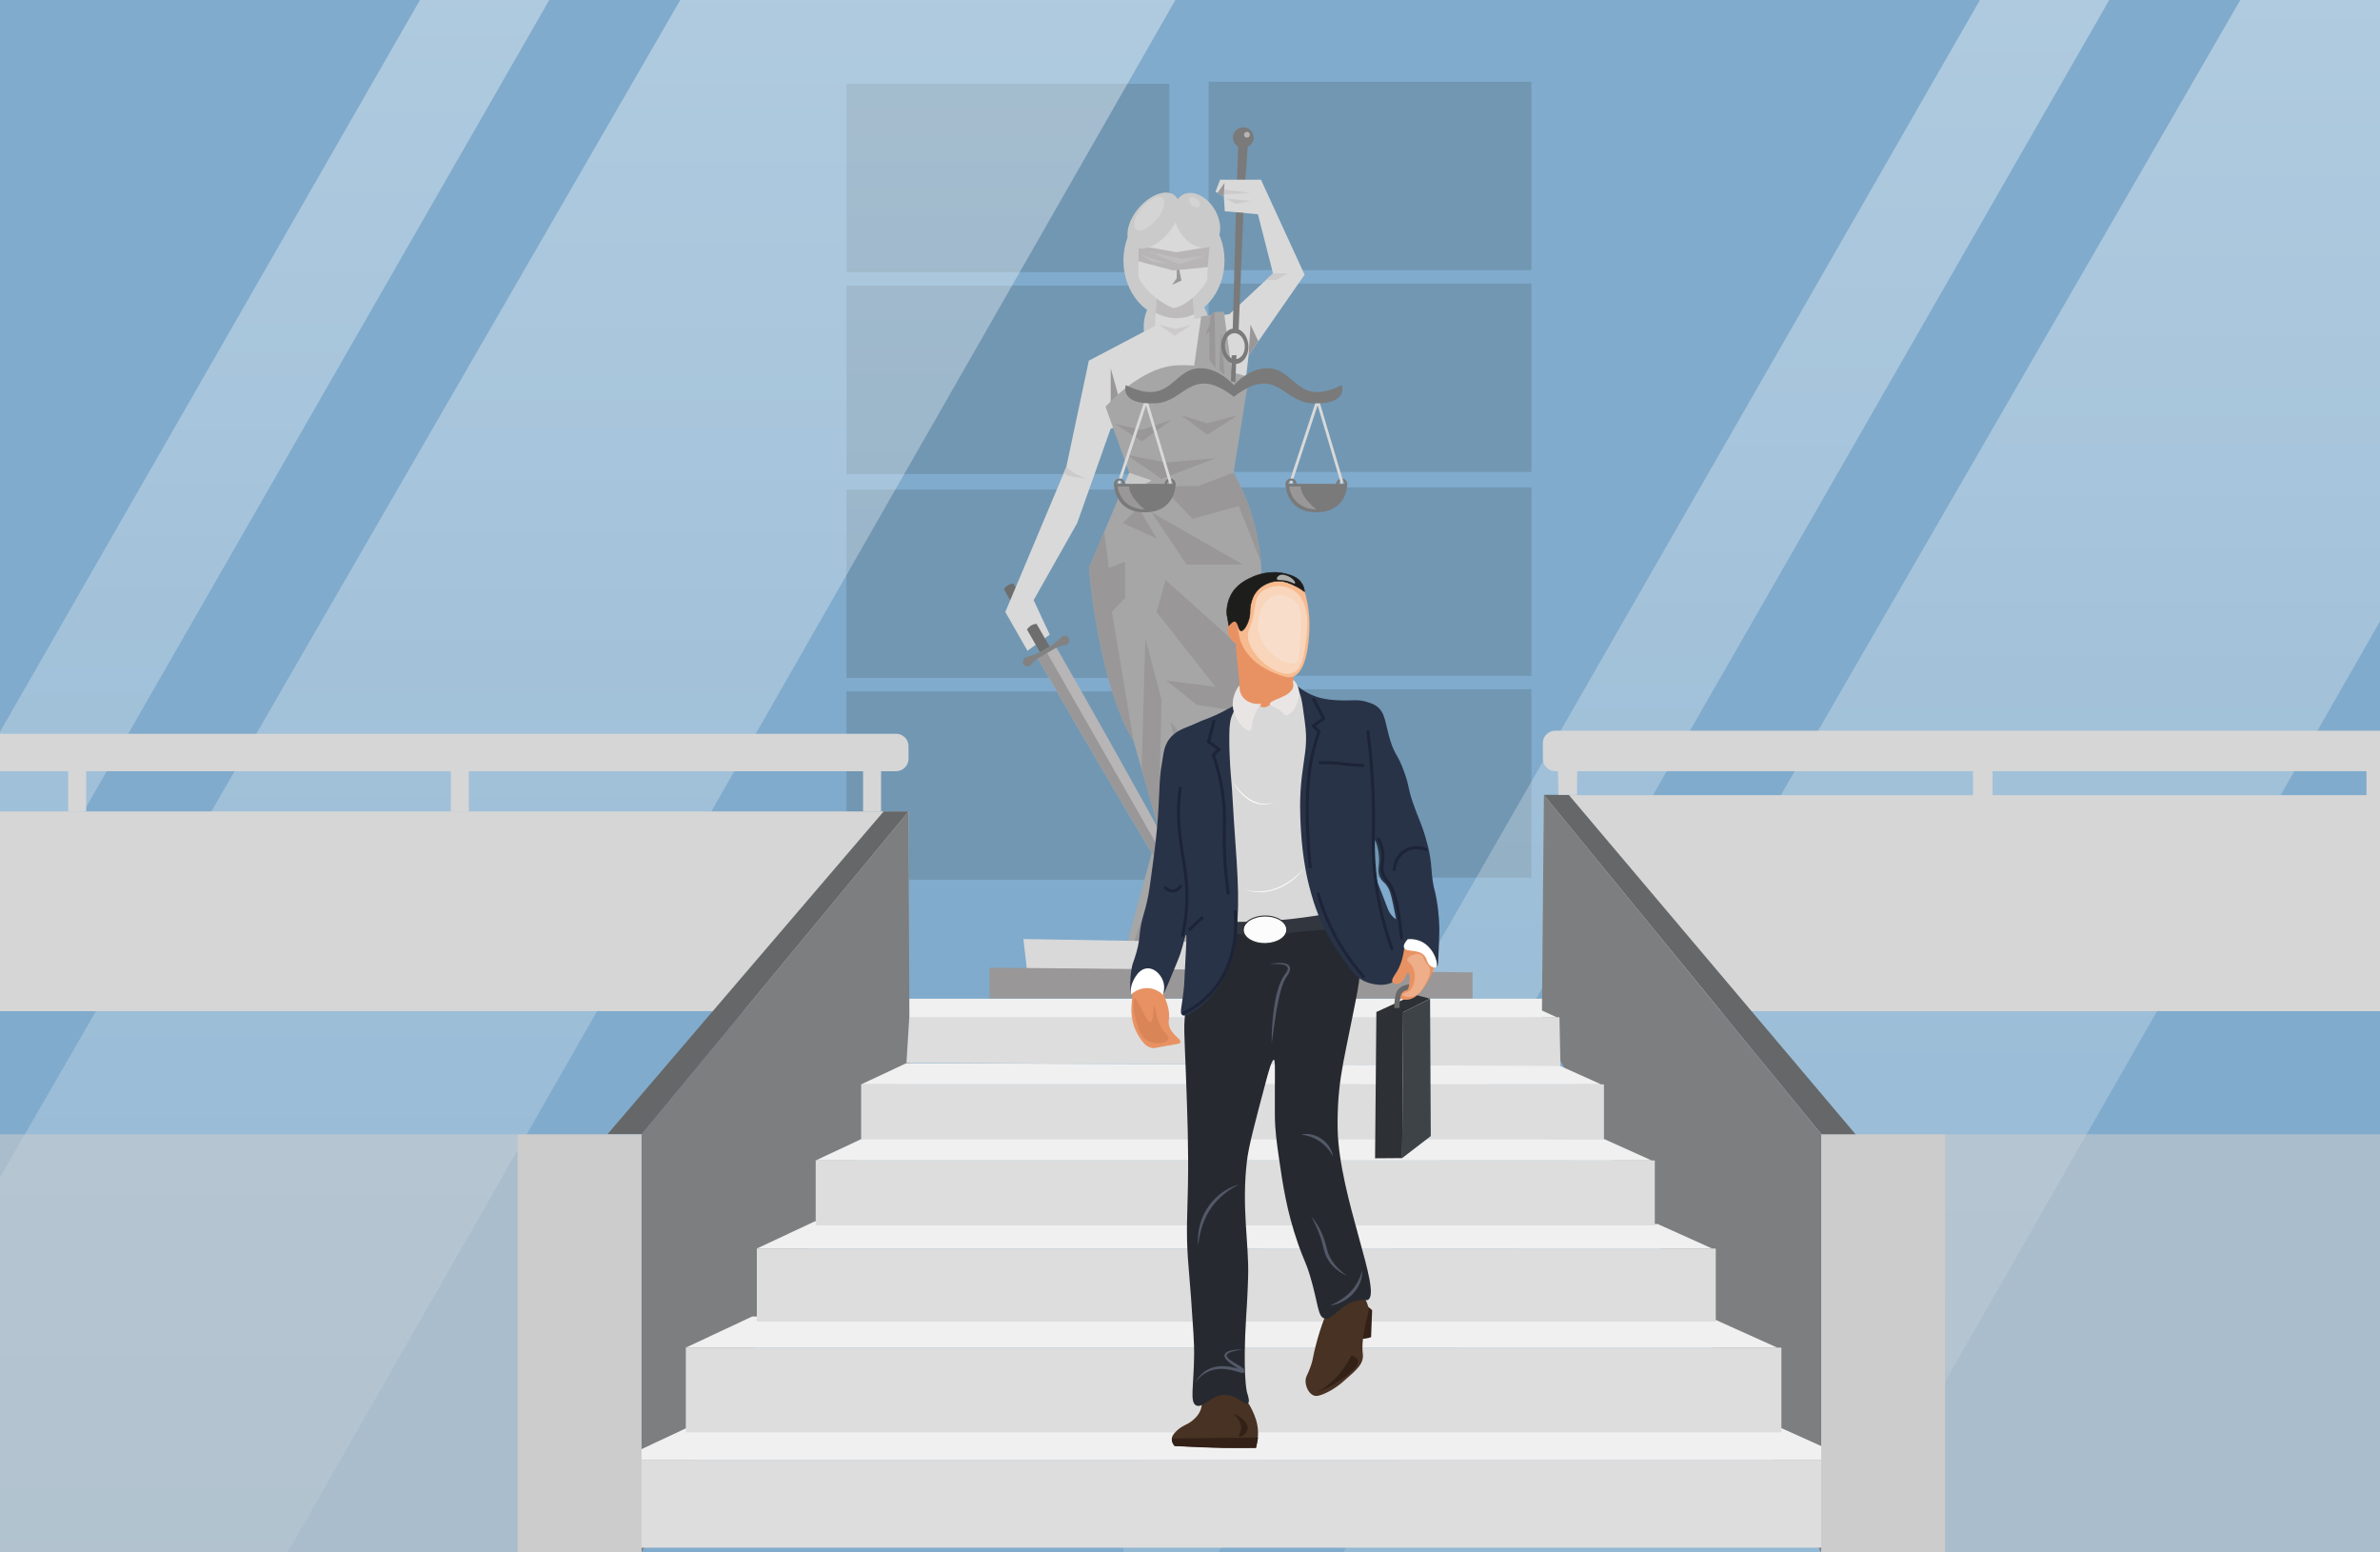 <?xml version="1.0" encoding="UTF-8"?> <!-- Generator: Adobe Illustrator 26.0.1, SVG Export Plug-In . SVG Version: 6.00 Build 0) --> <svg xmlns="http://www.w3.org/2000/svg" xmlns:xlink="http://www.w3.org/1999/xlink" x="0px" y="0px" viewBox="0 0 2300 1500" style="enable-background:new 0 0 2300 1500;" xml:space="preserve"> <style type="text/css"> .st0{fill:#80ABCC;} .st1{opacity:0.14;fill:#161719;} .st2{opacity:0.41;fill:url(#SVGID_1_);} .st3{opacity:0.41;fill:url(#SVGID_00000091699082847386235580000010060386476802676898_);} .st4{opacity:0.41;fill:url(#SVGID_00000003084687268886519050000005192975280000094647_);} .st5{opacity:0.41;fill:url(#SVGID_00000006709163685092912760000010498659674612410303_);} .st6{fill:#F0F0F0;} .st7{fill:#D6D6D6;} .st8{fill:#7D7E7F;} .st9{fill:#DDDDDD;} .st10{fill:#656768;} .st11{fill:#7A7A7A;} .st12{fill:#6E6E6E;} .st13{fill:#CACACA;} .st14{fill:#D9D9D9;} .st15{fill:#BDBBBC;} .st16{fill:#999798;} .st17{fill:#A6A6A6;} .st18{fill:#C9C9C9;} .st19{fill:#B7B5B6;} .st20{fill:#D4D4D4;} .st21{fill:#CCCACB;} .st22{fill:#BFBDBE;} .st23{fill:#828282;} .st24{fill:#E89263;} .st25{fill:#D8D8D8;} .st26{fill:#32373F;} .st27{fill:#332016;} .st28{fill:#473224;} .st29{fill:#262A30;} .st30{fill:#293347;} .st31{fill:none;stroke:#1D2438;stroke-width:3;stroke-miterlimit:10;} .st32{fill:#535968;} .st33{fill:#FFFFFF;} .st34{fill:#2D3135;} .st35{fill:#3D4347;} .st36{fill:#EAE5E5;} .st37{fill:#F8BB8F;} .st38{fill:#1D1D1B;stroke:#1D1D1B;stroke-width:0.5;stroke-miterlimit:10;} .st39{fill:#FCFCFC;} .st40{fill:none;stroke:#2E2F30;stroke-miterlimit:10;} .st41{opacity:0.65;fill:#F7E3D2;} .st42{opacity:0.52;fill:#CC7A50;} .st43{opacity:0.35;fill:#F7E3D2;} .st44{opacity:0.65;fill:#FCFCFC;} .st45{fill:none;stroke:#686868;stroke-width:5;stroke-miterlimit:10;} .st46{fill:#CCCCCC;} .st47{opacity:0.55;fill:#CCCCCC;} </style> <g id="Layer_4"> <rect class="st0" width="2300" height="1500"></rect> <g id="Layer_10"> <rect x="818" y="81" class="st1" width="312" height="182"></rect> <rect x="818" y="276" class="st1" width="312" height="182"></rect> <rect x="1168" y="79" class="st1" width="312" height="182"></rect> <rect x="1168" y="274" class="st1" width="312" height="182"></rect> <rect x="818" y="473" class="st1" width="312" height="182"></rect> <rect x="818" y="668" class="st1" width="312" height="182"></rect> <rect x="1168" y="471" class="st1" width="312" height="182"></rect> <rect x="1168" y="666" class="st1" width="312" height="182"></rect> </g> <g> <g> <linearGradient id="SVGID_1_" gradientUnits="userSpaceOnUse" x1="1618.915" y1="1646.165" x2="1618.915" y2="-229.274" gradientTransform="matrix(-1 0 0 1 2107.483 0)"> <stop offset="0" style="stop-color:#FFFFFF;stop-opacity:0.3"></stop> <stop offset="1" style="stop-color:#FFFFFF"></stop> </linearGradient> <path class="st2" d="M1267-229.27C909.43,395.87,551.87,1021.02,194.3,1646.17c-161.39-2.37-322.78-4.73-484.16-7.1 C70.06,1016.28,429.98,393.51,789.9-229.27H1267z"></path> </g> <linearGradient id="SVGID_00000181777891656169664560000015402252457256047535_" gradientUnits="userSpaceOnUse" x1="1970.06" y1="1591.917" x2="1970.06" y2="-274" gradientTransform="matrix(-1 0 0 1 2107.483 0)"> <stop offset="0" style="stop-color:#FFFFFF;stop-opacity:0.3"></stop> <stop offset="1" style="stop-color:#FFFFFF"></stop> </linearGradient> <polygon style="opacity:0.41;fill:url(#SVGID_00000181777891656169664560000015402252457256047535_);" points="563.08,-274 688.08,-274 -382.86,1591.92 -413.23,1591.92 -413.23,1427.06 "></polygon> </g> <g> <g> <linearGradient id="SVGID_00000179606792773915750020000002258260004837512080_" gradientUnits="userSpaceOnUse" x1="120.021" y1="1661.238" x2="120.021" y2="-214.202" gradientTransform="matrix(-1 0 0 1 2107.483 0)"> <stop offset="0" style="stop-color:#FFFFFF;stop-opacity:0.3"></stop> <stop offset="1" style="stop-color:#FFFFFF"></stop> </linearGradient> <path style="opacity:0.41;fill:url(#SVGID_00000179606792773915750020000002258260004837512080_);" d="M2765.89-214.2 c-357.57,625.15-715.13,1250.29-1072.7,1875.44c-161.39-2.37-322.78-4.73-484.16-7.1 c359.92-622.78,719.84-1245.56,1079.76-1868.34H2765.89z"></path> </g> <linearGradient id="SVGID_00000147183148932115509450000003080923109485702048_" gradientUnits="userSpaceOnUse" x1="471.165" y1="1606.99" x2="471.165" y2="-258.928" gradientTransform="matrix(-1 0 0 1 2107.483 0)"> <stop offset="0" style="stop-color:#FFFFFF;stop-opacity:0.3"></stop> <stop offset="1" style="stop-color:#FFFFFF"></stop> </linearGradient> <polygon style="opacity:0.41;fill:url(#SVGID_00000147183148932115509450000003080923109485702048_);" points="2061.98,-258.93 2186.97,-258.93 1116.04,1606.99 1085.66,1606.99 1085.66,1442.13 "></polygon> </g> </g> <g id="Layer_6"> <rect x="748" y="965" class="st6" width="814" height="18"></rect> <rect x="-0.48" y="784.04" class="st7" width="878.48" height="192.96"></rect> <rect x="1492.11" y="768.32" class="st7" width="813.7" height="208.68"></rect> <rect x="834.08" y="745.18" class="st7" width="17.37" height="38.86"></rect> <path class="st8" d="M1492,768c89.33,109.33,178.67,218.67,268,328c0,134.67,0,269.33,0,404c-90-169.67-180-339.33-270-509 C1490.67,916.67,1491.33,842.33,1492,768z"></path> <path class="st8" d="M878,784c-86,104-172,208-258,312c0,134.67,0,269.33,0,404c86.33-157.67,172.67-315.33,259-473 C878.67,946,878.33,865,878,784z"></path> <rect x="598" y="1410.49" class="st9" width="1196" height="84.96"></rect> <path class="st6" d="M1789.47,1410.49c-397.16,0-794.31,0-1191.47,0c24.16-11.33,48.32-22.66,72.48-33.98 c350.34,1.13,700.69,2.27,1051.03,3.4C1744.17,1390.1,1766.82,1400.3,1789.47,1410.49z"></path> <rect x="662.77" y="1302.11" class="st9" width="1058.75" height="81.89"></rect> <path class="st6" d="M1717.5,1302.11c-351.58,0-703.16,0-1054.74,0c21.39-10.03,42.78-20.06,64.17-30.08 c310.14,1,620.28,2.01,930.41,3.01C1677.4,1284.05,1697.45,1293.08,1717.5,1302.11z"></path> <rect x="731.4" y="1206.37" class="st9" width="926.69" height="70.63"></rect> <path class="st6" d="M1654.58,1206.37c-307.73,0-615.46,0-923.18,0c18.72-8.78,37.44-17.55,56.16-26.33 c271.46,0.88,542.91,1.76,814.37,2.63C1619.48,1190.57,1637.03,1198.47,1654.58,1206.37z"></path> <rect x="788.27" y="1121.26" class="st9" width="810.92" height="62.74"></rect> <path class="st6" d="M1596.13,1121.26c-269.28,0-538.57,0-807.85,0c16.38-7.68,32.76-15.36,49.15-23.04 c237.54,0.77,475.09,1.54,712.63,2.3C1565.41,1107.43,1580.77,1114.35,1596.13,1121.26z"></path> <rect x="832.19" y="1047.77" class="st9" width="717.86" height="53.23"></rect> <path class="st6" d="M1547.33,1047.77c-238.38,0-476.76,0-715.14,0c14.5-6.8,29-13.6,43.51-20.4 c210.28,0.68,420.57,1.36,630.85,2.04C1520.14,1035.53,1533.73,1041.65,1547.33,1047.77z"></path> <path class="st9" d="M1508,1030c-210.67-1-421.33-2-632-3c0.91-14.72,1.81-29.43,2.72-44.15h628.33 C1507.36,998.57,1507.68,1014.28,1508,1030z"></path> <path class="st6" d="M1504.67,983c-208.65,0-417.3,0-625.95,0c12.69-5.95,25.39-11.9,38.08-17.85 c184.06,0.6,368.11,1.19,552.17,1.79C1480.87,972.29,1492.77,977.64,1504.67,983z"></path> <path class="st10" d="M620,1096c-11,0-22,0-33,0c89-104,178-208,267-312c8,0,16,0,24,0C792,888,706,992,620,1096z"></path> <path class="st10" d="M1762.73,1099c11,0,22,0,33,0c-93.24-110.33-186.49-220.67-279.73-331c-8,0-16,0-24,0 C1582.24,878.33,1672.49,988.67,1762.73,1099z"></path> </g> <g id="Layer_3"> <g> <polygon class="st11" points="1201.91,197.54 1194.59,197.54 1196.75,136.09 1206.11,136.09 "></polygon> <path class="st12" d="M970.11,569.29l12.63,22.04l9.36-5.37l-12.63-22.04C979.48,563.93,974.25,563.45,970.11,569.29z"></path> <ellipse class="st13" cx="1134.52" cy="251.77" rx="48.85" ry="56.33"></ellipse> <path class="st13" d="M1105.27,317.51c0.82,20.23,15.71,36.04,33.25,35.33c17.54-0.71,31.09-17.69,30.27-37.91 c-0.82-20.23-15.71-36.04-33.25-35.33C1118,280.31,1104.45,297.29,1105.27,317.51z"></path> <polygon class="st14" points="971.51,591.33 992.92,628.79 1014.44,613.21 998.9,579.83 1041.01,505.38 1073.29,414.28 1203.92,367.07 1206.61,343.36 1260.74,265.45 1218.58,173.61 1179.13,173.61 1174.65,185.28 1182.72,189.76 1183.62,204.1 1215.64,207.05 1230.25,264.18 1188.11,303.48 1154.24,308.11 1153.9,303.61 1152.68,287.49 1117.7,287.49 1116.85,302.3 1116.12,314.9 1052.24,348.48 1030.47,451.18 "></polygon> <path class="st15" d="M1116.85,302.3c17.12,8.81,30.85,4.36,37.06,1.31l-1.22-16.12h-34.98L1116.85,302.3z"></path> <polygon class="st16" points="1073.38,392.28 1073.38,355.91 1082.03,386.64 "></polygon> <path class="st14" d="M1168.82,221.59l-2.24,49.32c0,0-13,22.87-32.73,26.9c0,0-22.42-8.52-33.63-29.59V218 C1100.22,218,1137.88,191.1,1168.82,221.59z"></path> <polygon class="st16" points="1137.39,250.13 1141.78,271.05 1132.72,275.2 1137.16,268.89 "></polygon> <path class="st17" d="M1119.51,800.36l-29.6,108.62l52.46,27.14l154.68-20.08v-70.82l-51.1-53.13l8.06-88.54l-45.73-69.64 c0,0,14.81-39,10.23-91.14c-2.33-26.38-9.62-56.09-26.33-85.86c0-0.02-0.02-0.07-0.05-0.09l14.79-92.07 c0,0-32.27-13.01-68.6-11.81c-36.31,1.17-69.94,40.13-69.94,40.13l22.88,63.75l-24.12,56.88v0.02l-14.9,35.18 c0,0,9.42,113.34,43.04,166.45L1119.51,800.36z"></path> <polygon class="st16" points="1122.47,925.83 1146.77,818.7 1112.87,892.47 1109.13,872.26 1095.28,911.76 "></polygon> <polygon class="st16" points="1142.36,936.12 1167.84,805.15 1185.86,829.24 1182.14,851.82 1197.2,854.08 1201.05,928.51 "></polygon> <polygon class="st17" points="1182.8,301.2 1191.93,370.08 1152.41,364.81 1160.83,305.89 1170.01,304.21 1173.77,301.49 "></polygon> <polygon class="st16" points="1173.77,301.49 1174.65,355.91 1168.82,347.59 1168.82,320.21 1164.83,323.88 1168.82,313.72 1170.01,304.21 "></polygon> <polygon class="st16" points="1208.27,633.91 1126.44,560.52 1117.71,591.33 1174.65,663.64 1127.2,657.62 1156.55,680.95 1219.03,690.74 1219.03,735.9 1245.93,792.1 1254.01,703.56 "></polygon> <path class="st16" d="M1122.47,469.88l29.94,31.41l44.71-12.35l21.38,53.83c-2.33-26.38-9.62-56.09-26.33-85.86l-0.34-0.11 l-33.99,12.83L1122.47,469.88z"></path> <polygon class="st18" points="1091.26,456.83 1112.89,464.17 1080.07,483.23 "></polygon> <path class="st16" d="M1095.28,715.36l-20.78-124.04l12.8-13.71v-34.84l-15.81,6.14l-4.36-35.18l-14.9,35.18 C1052.24,548.92,1061.66,662.25,1095.28,715.36z"></path> <polygon class="st16" points="1119.51,800.36 1122.47,676.31 1106.87,616.56 1103.27,743.38 "></polygon> <polygon class="st16" points="1225.05,772.03 1170.49,743.43 1130.96,697.51 1146.77,759.99 "></polygon> <polygon class="st16" points="1277.6,918.57 1277.6,854.83 1264.03,854.83 1249.75,814.18 1222.04,800.36 1218.65,926.22 "></polygon> <polygon class="st16" points="1201.05,545.46 1112.89,495.03 1146.77,545.46 "></polygon> <polygon class="st16" points="1100.1,490.51 1117.71,520.25 1085.04,505.38 "></polygon> <polygon class="st16" points="1183.37,362.43 1179.97,320.77 1178.32,357.12 "></polygon> <polygon class="st19" points="1168.82,238.4 1137.03,243.71 1100.22,237.22 1100.22,252.43 1133.59,261.31 1167.16,258.1 "></polygon> <ellipse transform="matrix(0.647 -0.762 0.762 0.647 231.087 925.055)" class="st13" cx="1114.93" cy="212.87" rx="31.88" ry="18.72"></ellipse> <path class="st20" d="M1103.63,200.55c-7.11,8.37-9.76,17.79-5.94,21.03c3.82,3.25,12.69-0.91,19.79-9.28 c7.11-8.37,9.76-17.79,5.94-21.03C1119.59,188.03,1110.73,192.18,1103.63,200.55z"></path> <ellipse transform="matrix(0.866 -0.5 0.5 0.866 48.557 606.959)" class="st13" cx="1156.86" cy="212.87" rx="19.96" ry="28.3"></ellipse> <polygon class="st16" points="1196.31,401.2 1166.65,408.99 1141.33,401.2 1166.76,420.02 "></polygon> <polygon class="st16" points="1131.92,405.78 1102.81,415.44 1077.05,409.27 1103.63,426.43 "></polygon> <polygon class="st16" points="1174.65,442.71 1127.05,446.85 1089.18,439.7 1122.47,462.66 "></polygon> <polygon class="st21" points="1030.47,451.18 1037.25,456.81 1049.29,462.66 1031.98,459.65 1028.01,457.04 "></polygon> <polygon class="st21" points="1230.24,264.18 1244.43,264.18 1233.14,270.53 1223.44,270.53 "></polygon> <polygon class="st22" points="1164.88,246.82 1142.35,249.98 1109.18,243.06 1139.84,255.48 "></polygon> <polygon class="st22" points="1128.32,254.72 1101.53,245.55 1114.21,253.31 "></polygon> <path class="st20" d="M1151.96,198.44c2.57,2.18,5.79,2.61,7.19,0.96c1.4-1.65,0.46-4.76-2.11-6.94s-5.79-2.61-7.19-0.96 C1148.44,193.15,1149.39,196.26,1151.96,198.44z"></path> <polygon class="st11" points="1190.28,343.35 1194.89,343.1 1193.82,369.34 1189.6,368.26 "></polygon> <polygon class="st11" points="1194.38,205.09 1201.58,205.75 1196.92,320.71 1191.25,319.86 "></polygon> <path class="st11" d="M1193.59,317.4c7.26,0.53,13.04,8.61,12.92,18.05c-0.12,9.45-6.11,16.68-13.36,16.15 c-7.26-0.53-13.04-8.61-12.92-18.05C1180.35,324.1,1186.33,316.87,1193.59,317.4z M1193.2,347.03c5.32,0.38,9.7-4.91,9.79-11.84 s-4.15-12.84-9.46-13.23c-5.32-0.38-9.7,4.91-9.79,11.84C1183.64,340.73,1187.88,346.65,1193.2,347.03z"></path> <path class="st14" d="M1247.67,467.49c0.39,0,0.78-0.38,1.01-1.09l25.72-78.03c0.37-1.12,0.22-2.64-0.34-3.38 c-0.56-0.75-1.31-0.44-1.68,0.68l-25.72,78.03c-0.37,1.12-0.22,2.64,0.34,3.38C1247.21,467.35,1247.44,467.49,1247.67,467.49z"></path> <path class="st11" d="M1242.27,467.44C1242.27,467.44,1242.27,467.44,1242.27,467.44L1242.27,467.44c0.01-0.08,0.46-4.93,5.4-5.12 c4.95-0.19,5.4,5.06,5.4,5.13l38.15,0.08c0,0,0.39-4.93,5.37-5.12s5.4,5.15,5.4,5.15l-2.63-0.01c0-0.06-0.28-3.21-2.77-3.09 c-2.5,0.11-2.68,3.04-2.69,3.08l8.09,0.02c0,0,0.34,26.3-28.13,27.42C1242.43,496.23,1242.27,467.74,1242.27,467.44 L1242.27,467.44L1242.27,467.44z M1247.67,464.37c-2.47,0.11-2.72,2.97-2.73,3.07l5.46,0.01 C1250.39,467.34,1250.14,464.26,1247.67,464.37z"></path> <path class="st16" d="M1257.05,470.03h-11.18c0,0,1.46,21.05,26.27,22.37C1272.14,492.39,1256.86,480.4,1257.05,470.03z"></path> <path class="st14" d="M1296.6,467.49c0.21,0,0.43-0.11,0.62-0.35c0.57-0.69,0.76-2.19,0.42-3.34l-23.21-78.03 c-0.34-1.15-1.09-1.53-1.66-0.84c-0.57,0.69-0.76,2.19-0.42,3.34l23.21,78.03C1295.79,467.06,1296.19,467.49,1296.6,467.49z"></path> <path class="st14" d="M1081.84,467.49c0.39,0,0.78-0.38,1.01-1.09l25.72-78.03c0.37-1.12,0.22-2.64-0.34-3.38 c-0.56-0.75-1.31-0.44-1.68,0.68l-25.72,78.03c-0.37,1.12-0.22,2.64,0.34,3.38C1081.37,467.35,1081.61,467.49,1081.84,467.49z"></path> <path class="st11" d="M1076.43,467.44C1076.43,467.44,1076.43,467.44,1076.43,467.44L1076.43,467.44c0.01-0.08,0.46-4.93,5.4-5.12 c4.95-0.19,5.4,5.06,5.4,5.13l38.15,0.08c0,0,0.39-4.93,5.37-5.12s5.4,5.15,5.4,5.15l-2.63-0.01c0-0.06-0.28-3.21-2.77-3.09 c-2.5,0.11-2.68,3.04-2.69,3.08l8.09,0.02c0,0,0.34,26.3-28.13,27.42C1076.59,496.23,1076.43,467.74,1076.43,467.44 L1076.43,467.44L1076.43,467.44z M1081.84,464.37c-2.47,0.11-2.72,2.97-2.73,3.07l5.46,0.01 C1084.56,467.34,1084.31,464.26,1081.84,464.37z"></path> <path class="st16" d="M1091.25,470.03h-11.18c0,0,1.46,21.05,26.27,22.37C1106.34,492.39,1091.06,480.4,1091.25,470.03z"></path> <path class="st14" d="M1130.76,467.49c0.21,0,0.43-0.11,0.62-0.35c0.57-0.69,0.76-2.19,0.42-3.34l-23.21-78.03 c-0.34-1.15-1.09-1.53-1.66-0.84c-0.57,0.69-0.76,2.19-0.42,3.34l23.21,78.03C1129.95,467.06,1130.35,467.49,1130.76,467.49z"></path> <path class="st11" d="M1087.97,372.11c43.05,21.24,44.66-14.62,70.19-16.26c18.6-1.19,32.92,14.9,34.21,16.39 c1.28-1.49,15.61-17.59,34.21-16.39c25.53,1.64,27.14,37.49,70.19,16.26c0,0,6.98,19.54-29.48,17.51 c-27.73-1.54-34.36-37.52-74.82-6.33v0.16c-0.04-0.03-0.07-0.05-0.1-0.08c-0.04,0.03-0.07,0.05-0.1,0.08v-0.16 c-40.46-31.19-47.08,4.78-74.82,6.33C1080.99,391.65,1087.97,372.11,1087.97,372.11z"></path> <path class="st11" d="M1191.49,132.98c0,5.51,4.47,9.98,9.98,9.98c5.51,0,9.98-4.47,9.98-9.98c0-5.51-4.47-9.98-9.98-9.98 C1195.96,123,1191.49,127.47,1191.49,132.98z"></path> <circle class="st19" cx="1205.03" cy="130.2" r="2.78"></circle> <polygon class="st21" points="1150.97,314.09 1135.82,317.86 1119.92,313.67 1135.3,324.32 "></polygon> <polygon class="st16" points="1206.61,343.36 1208.49,313.67 1216.03,329.79 "></polygon> <polygon class="st16" points="1182.72,189.76 1183.37,176.63 1176.62,186.38 "></polygon> <polygon class="st21" points="1183.37,183.19 1208.39,186.38 1182.81,187.91 "></polygon> <polygon class="st21" points="1208.39,194.13 1184.78,191.87 1193.85,196.95 "></polygon> <polygon class="st14" points="1384.06,913.96 989,907.33 992.29,935.9 1385.08,939.53 "></polygon> <polygon class="st16" points="1423.01,939.53 956.33,934.97 956.33,964.73 1423.01,964.73 "></polygon> <g> <path class="st12" d="M992.43,608.23l12.63,22.04l9.36-5.37l-12.63-22.04C1001.8,602.86,996.57,602.39,992.43,608.23z"></path> <path class="st19" d="M1001.84,634.29c0,0,172.55,301.03,184.09,300.68c0.09-0.02,0.16-0.03,0.24-0.07 c9.07-5.2-166.21-310.99-166.21-310.99L1001.84,634.29z"></path> <path class="st16" d="M1001.84,634.29c0,0,172.55,301.03,184.09,300.68L1010.89,629.1L1001.84,634.29z"></path> <path class="st23" d="M989.83,636.11c0.55-0.51,1.17-0.85,1.8-1.04c4.73-1.42,9.49-2.75,13.78-5.21l8.93-5.12 c4.29-2.46,7.84-5.89,11.46-9.25c0.49-0.45,1.1-0.81,1.81-1.03c1.63-0.49,3.48,0.04,4.61,1.31c1.97,2.23,1.33,5.55-1.11,6.95 c-0.43,0.25-0.89,0.41-1.35,0.51c-3.65,0.72-7.26,1.61-10.48,3.46l-14.69,8.42c-3.22,1.85-5.81,4.52-8.28,7.3 c-0.31,0.35-0.69,0.66-1.12,0.91c-2.44,1.4-5.63,0.27-6.56-2.55C988.1,639.14,988.58,637.27,989.83,636.11z"></path> </g> </g> <path class="st7" d="M866,745.18H-13c-6.6,0-12-5.4-12-12V721c0-6.6,5.4-12,12-12h879c6.6,0,12,5.4,12,12v12.18 C878,739.78,872.6,745.18,866,745.18z"></path> <path class="st7" d="M2306,745.13h-803c-6.6,0-12-5.4-12-12V718c0-6.6,5.4-12,12-12h803c6.6,0,12,5.4,12,12v15.13 C2318,739.73,2312.6,745.13,2306,745.13z"></path> <rect x="65.91" y="745.18" class="st7" width="17.37" height="38.86"></rect> <rect x="435.69" y="745.18" class="st7" width="17.37" height="38.86"></rect> <rect x="2286.96" y="740.78" class="st7" width="18.85" height="42.03"></rect> <path class="st7" d="M1524,768c-6,0-12,0-18,0c-0.2-11.97-0.39-23.94-0.59-35.91h18.85C1524.17,744.06,1524.09,756.03,1524,768z"></path> <rect x="1906.72" y="732.09" class="st7" width="18.85" height="42.03"></rect> </g> <g id="Layer_2"> <path class="st24" d="M1202.38,609.6c0.34,5.05-1.18,12.6-4.6,13.29c-4.62,0.93-14.11-10.33-10.78-17.89 c1.72-3.9,6.99-7.14,10.78-5.63C1201.81,600.98,1202.22,607.19,1202.38,609.6z"></path> <path class="st24" d="M1251,644c-0.07,0.29-0.7,1.36-1,3c-0.36,1.97-0.08,3.53,0,4c0,0,0.18,1.1,0,15 c-0.13,10.05-13.92,42.2-29.71,40.69c-9.68-0.93-17.84-14.33-20.96-22.49c-1.05-2.75-1.48-5.03-1.48-5.03c0-0.1,0-0.17,0-0.23 c0.09-5.07-2.79-12.67-0.86-14.93c0.18-0.21,0.88-0.92,1-2c0.06-0.49-0.03-0.87-0.05-1c-0.45-2.12-0.41-4.31-0.66-6.45 c-2.9-25.58-4.47-38.53,0-41.92c4.56-3.47,11.88-0.46,23.01,4.09C1237.26,623.65,1252.89,636.44,1251,644z"></path> <path class="st25" d="M1286.31,815.93c6.85,58.11,10.85,66.89,2.28,82.38c-10.94,19.78-35.73,38.66-59.63,34.14 c-18.56-3.52-29.39-19.79-36.87-31.41c-11.85-18.39-15.09-34.6-20.48-85.12c0,0-12.03-110.6,8.19-123.8 c5.25-3.43,11.38-5.92,11.38-5.92c3.86-1.93,6.87-2.61,7.25-2.76c6.41-2.46,11.59-4.44,16.42-2.7c2.93,1.05,3.57,2.7,6.37,2.73 c2.77,0.03,4.77-1.55,6.37-2.73c9.98-7.35,12.75-5.23,19.12-11.83c1.42-1.47,3.47-3.85,5.46-7.28c1.67,3.05,4.12,7.65,6.83,13.37 C1279.03,717.25,1277.99,745.32,1286.31,815.93z"></path> <path class="st26" d="M1292.68,896.95c-19.94,4.67-43.51,8.59-70.1,10.01c-15.36,0.82-29.68,0.7-42.79,0 c0.61-5.46,1.21-10.92,1.82-16.39c9.06,0.27,18.48,0.29,28.22,0c27.74-0.81,53.06-3.95,75.56-8.19 C1287.83,887.24,1290.26,892.1,1292.68,896.95z"></path> <path class="st27" d="M1319.08,1262c1.87-1.13,6.67,3.75,6.92,4c-0.33,8.67-0.67,17.33-1,26c-1.72,0.6-9.08,3.07-11.38,0.04 c-0.14-0.19-0.24-0.34-0.31-0.51c-0.46-1.06-0.14-2.85,1.22-9.5c2.88-14.05,2.49-11.15,2.73-12.74 C1317.94,1264.83,1318.12,1262.58,1319.08,1262z"></path> <path class="st28" d="M1284.49,1264.73c-4.18,6.73-6.64,14.3-9.1,21.85c-1.54,4.72-2.64,8.91-3.64,12.74 c-3.34,12.72-2.44,12.55-4.55,19.12c-3.42,10.67-6,11.83-5.46,17.3c0.47,4.78,3.15,11.05,8.19,12.74 c1.33,0.44,4.05,0.99,11.83-2.73c8.02-3.83,13.47-8.38,16.39-10.92c10.9-9.51,16.35-14.27,18.21-20.03 c2.14-6.62-0.99-6.79,0.91-21.85c0.92-7.26,2.64-15.05,2.73-15.48c1.6-7.22,2.39-8.64,2.64-10.43c0,0,0.08-0.69,0.09-1.41 c0.05-2.54-3.99-17.93-13.65-20.03C1297.88,1243.18,1287.22,1260.34,1284.49,1264.73z"></path> <path class="st28" d="M1162.96,1350.3c-2.52,4.47-0.49,7.28-3.19,13.2c-1.82,3.99-4.4,6.41-6.37,8.19 c-6.11,5.54-9.89,4.74-16.39,10.92c-3.74,3.56-4.42,5.66-4.55,7.28c-0.28,3.43,1.78,6.17,2.73,7.28 c15.78,0.61,31.56,1.21,47.34,1.82c10.32,0,20.63,0,30.95,0c2.04-6.25,2.34-11.57,2.28-15.02c-0.18-9.5-3.34-16.41-5.46-20.94 c-1.76-3.74-3.23-6.8-6.37-10.01c-3.63-3.71-7.33-5.42-10.47-6.83c-6.18-2.78-12.09-5.44-19.12-3.64 C1172.86,1342.94,1166.14,1344.65,1162.96,1350.3z"></path> <path class="st29" d="M1146,974c-2.53,16.9-1.43,23.97,0,63c1.57,42.68,2.67,72.77,2,109c-0.53,28.47-1.81,42.28-0.06,69.57 c0.75,11.7,1.29,13.91,3.06,38.43c2.12,29.36,3.07,44.04,3,54c-0.22,31.35-4.57,46.88,2,50c7.02,3.33,15.86-12.54,31-10 c9.94,1.67,16.14,10.18,19,8c2.06-1.57,0.17-6.98-1-11c0,0-4.29-16.27-0.62-74.81c0.11-1.7,0.24-3.32,0.47-7.08 c0,0,0.95-15.14,1.35-30.24c0.82-31.09-6.47-66.06-1.2-110.87c1.69-14.36,7.29-35.43,18.5-77.57c1.71-6.41,5.56-20.74,7.5-20.43 c1.29,0.21,1.09,6.81,1,26c-0.07,14.63-0.01,25.11,0,27c0.11,15.37,1.7,26.34,4.24,43.89c3.28,22.63,7.13,49.24,18.21,81.02 c5.81,16.68,7.38,16.89,11.83,31.86c7.64,25.67,7.04,38.5,13.72,40.22c8.66,2.23,16.77-17.54,37-18c3.83-0.09,3.89,0.61,5,0 c13.84-7.68-27.98-99.8-29.32-165.15c-0.22-10.88,0.32-21.85,0.32-21.85c1.07-21.83,4.14-37.74,7.88-56.43 c11.06-55.32,13.9-64.47,13.65-84.66c-0.11-9-1.07-37.02-10.01-39.14c-3.37-0.8-4.68,2.68-12.74,6.37 c-7.56,3.46-12.33,3.12-29.13,4.55c-15.13,1.29-13.05,1.71-25.49,2.73c-35.29,2.89-42.15-1.36-49.61,0.07c0,0-2.54,0.63-5.01,1.75 C1154.55,916.92,1146,974,1146,974z"></path> <path class="st24" d="M1129.73,978.88c0.5,6.65-1.05,7.5,0,11.83c2.38,9.83,12.16,12.84,10.92,16.39 c-0.57,1.65-2.87,1.51-14.57,3.64c-10.04,1.83-10.79,2.38-13.2,1.82c-6.54-1.51-10.2-7.69-13.2-12.74 c-5.71-9.63-6.19-19.13-6.37-23.67c-0.09-2.38,0.1-1.19,0.91-13.65c0.99-15.3,0.71-17.32,2.73-20.03 c3.67-4.92,11.77-7.91,17.3-5.46c3.58,1.58,3.11,4.13,10.92,25.49C1127.94,970.04,1129.32,973.32,1129.73,978.88z"></path> <path class="st30" d="M1160.69,696.68c-1,0.39-1.72,0.78-3.36,1.54c-5.26,2.43-9.04,3.8-10.67,4.46 c-4.26,1.72-11.73,4.73-16.65,11.32c-4.26,5.71-5.38,12.42-5.73,14.54c-0.32,1.92-1.27,8.33-1.8,11.46 c-0.46,2.67-0.53,2.82-0.84,5.56c-1.85,16.4-1.01,28.18-3.73,56.71c-1.5,15.7-3.46,30.01-5.46,44.61 c-1.27,9.29-1.93,14.02-2.73,18.21c-3.5,18.2-6.5,21.59-8.19,36.41c-0.43,3.72-0.66,7.2-1.82,12.74c-0.43,2.05-0.87,3.83-1.31,5.42 c-1.4,5.09-3.11,9.7-3.24,10.05c-3.88,10.45-3.16,31.21-2.14,31.27c0.56,0.04-0.36-6.41,3.96-11.25c3.47-3.88,9.64-5.96,15.48-4.55 c6.27,1.52,11.71,6.96,11.83,11.83c0.03,1.31-0.31,2.63,0,2.73c0.65,0.21,2.99-5.36,4.55-9.1c7.22-17.31,10.85-26.04,11.83-29.13 c3.6-11.28,4.64-18.33,5.46-18.21c0.69,0.1,0.44,5.09,0,13.65c-1.79,35.15-1.76,34.84-1.82,35.5c-2.09,21.24-4.66,26.32-1.82,28.22 c4.96,3.31,18.97-8.07,27.31-17.3c12.84-14.2,19.47-31.64,23.67-55.53c5.08-28.92,3.09-56.9-0.91-112.88 c-1-13.95-1.5-27.94-2.73-41.88c0,0-2.16-21.35-1.82-43.7c0.14-9.06,0.78-14.14,3.19-19.57c1.9-4.29,4.03-6.81,3.19-7.74 c-1.34-1.47-7.9,3.66-20.03,9.1C1168.59,693.8,1165.8,694.69,1160.69,696.68z"></path> <path class="st30" d="M1251.26,660.72c4.7,4.25,12.42,10.05,23.21,13.2c7.53,2.19,14.6,2.5,19.12,2.73 c13.15,0.66,18.33-1.43,28.22,1.82c3.36,1.1,5.63,1.85,8.19,3.64c9.23,6.45,8.35,16.78,13.65,33.68 c4.67,14.87,6.98,12.09,13.65,30.95c5.06,14.29,2.74,13.09,8.19,29.13c5.11,15.01,8.27,19.4,12.74,35.5 c1.42,5.09,2.6,9.41,3.64,15.48c1.75,10.18,1.14,13.98,2.73,24.58c1.31,8.72,1.96,7.74,3.64,17.3c2.46,13.98,2.71,25.42,2.73,30.04 c0.03,5.18-0.29,11.95-0.91,25.49c-0.15,3.18-0.21,4.03-0.27,5.35c-0.08,1.76-0.04,1.67-0.08,1.88c-0.26,1.65-1.74,3.53-2.74,3.5 c-2.33-0.07-0.65-10.51-6.93-18.02c-4.33-5.18-10.44-6.54-13.66-7.28c-2.47-0.57-8.21-1.91-10.92,0.91 c-0.81,0.84-0.71,1.38-1.82,2.73c-1.78,2.15-5.03,4.36-6.37,3.64c-2.17-1.16,2.41-9.03,2.73-20.94c0.1-3.9-1.14-9.88-3.64-21.85 c-2.4-11.51-3.68-14.49-5.46-17.3c-3.39-5.33-5.26-4.72-7.28-9.1c-2.9-6.27-0.43-10.41-0.91-19.12c-0.51-9.28-3.62-17.43-4.55-17.3 c-0.78,0.11-0.48,6.01,0,15.48c0.91,17.95,2.53,23.88,3.64,27.31c0.81,2.49,0.41,0.8,3.64,9.1c5.4,13.89,6.1,17.63,10.01,21.85 c3.81,4.12,5.98,3.63,9.1,6.37c12.24,10.77,11.61,47.08-8.19,57.35c-12.18,6.31-26.26,0-28.22-0.91 c-7.74-3.6-12.55-10.34-21.85-23.67c-4.9-7.03-11.52-16.61-18.21-30.95c-7.2-15.46-10.54-27.97-12.74-36.41 c-1.15-4.39-6.54-25.5-8.19-55.53c-0.7-12.63-1.62-29.31,0.91-50.98c2.05-17.55,5.37-29.88,3.64-46.43 c-0.42-4.05-1.06-9.69-2.73-20.94c-0.95-6.38-1.84-11.66-5.01-17.75C1252.97,663.31,1251.97,661.76,1251.26,660.72z"></path> <g id="Layer_8"> <path class="st31" d="M1331.5,809.5c4.41,8.01,5.18,14.46,5,19c-0.23,5.71-2.03,10.01,0,16c1.5,4.44,4.21,7.14,5,8 c4.64,5.04,9.78,18.77,13,55"></path> <g> <path class="st32" d="M1197.1,1144.56c-13.27,6.6-24.46,16.9-31.17,30.12c-4.56,9.07-7.07,18.88-7.98,29.05 c-0.67-6.3-0.17-12.76,1.37-18.98C1163.63,1165.98,1178.47,1149.73,1197.1,1144.56L1197.1,1144.56z"></path> </g> <g> <path class="st32" d="M1288.13,1117.25c-6.64-12.01-17.24-19.44-30.95-20.94C1270.91,1093,1285.92,1103.41,1288.13,1117.25 L1288.13,1117.25z"></path> </g> <g> <path class="st32" d="M1227.14,931.55c11.3-2.43,27.04-2.15,15.64,13.01c-3.9,6.77-5.66,14.56-7.38,22.15 c-2.82,13.67-4.41,27.47-6.44,41.3c-0.08-8.01,0.28-16.01,1.04-24c1.23-11.97,2.95-24.15,7.65-35.38 c0.82-1.88,1.79-3.71,2.91-5.48c1.21-1.82,2.48-3.16,3.28-4.82C1248.2,930.05,1231.67,931.58,1227.14,931.55L1227.14,931.55z"></path> </g> <g> <path class="st32" d="M1267.19,1175.51c7.61,8.67,12.45,19.67,14.99,30.85c2.45,11.18,10.27,19.71,19.4,26.29 c-7.9-3.46-15.12-9.45-19.21-17.24c-2.8-5.16-3.55-11.05-5.21-16.52C1274.79,1190.72,1271.31,1183.04,1267.19,1175.51 L1267.19,1175.51z"></path> </g> <g> <path class="st32" d="M1316.5,1227.5c0.11,4.12-0.71,8.29-2.3,12.18c-0.19,0.49-0.41,0.97-0.62,1.45l-0.73,1.4l-0.74,1.4 l-0.85,1.33c-0.28,0.45-0.57,0.89-0.88,1.32l-0.98,1.24c-0.63,0.85-1.34,1.63-2.06,2.4c-2.9,3.07-6.35,5.58-10.07,7.48 c-3.7,1.92-7.69,3.25-11.77,3.8c3.72-1.74,7.28-3.62,10.59-5.82c3.33-2.17,6.38-4.69,9.08-7.52c2.73-2.81,4.98-6.03,6.92-9.47 C1313.97,1235.21,1315.38,1231.46,1316.5,1227.5z"></path> </g> <g> <path class="st32" d="M1154.83,1335.76c10.8-17.96,26.93-18.17,45.08-12.33c0.4,0.1,1.01,0.2,1.07,0.19 c-0.56,0.12-0.94,0.88-0.71,1.4c-4.94-4.26-12.23-6.91-16.2-12.66c-2.54-4,1.42-6.5,4.87-7.28c3.95-0.97,7.91-1.19,11.86-1.2 c-3.78,0.79-13.8,1.88-15.43,5.43c-0.42,4.63,14.16,10.27,17.21,13.91c0.89,0.97,0.73,2.69-0.65,3.19 c-0.36,0.15-0.54,0.13-0.86,0.16c-1.81-0.07-3.14-0.62-4.75-1.03C1179.64,1320.22,1166.35,1321.54,1154.83,1335.76 L1154.83,1335.76z"></path> </g> <g> <path class="st31" d="M1173.43,695.77c-1.82,6.98-3.64,13.96-5.46,20.94c3.34,2.43,6.68,4.86,10.01,7.28 c-1.82,1.82-3.64,3.64-5.46,5.46c6.6,18.99,9.02,34.73,10.01,45.52c1.62,17.56-0.08,26.7,0.91,50.07 c0.72,16.82,2.38,30.44,3.64,39.14"></path> <path class="st31" d="M1269.01,674.83c3.39,6.45,6.77,12.91,10.16,19.36c-3.34,2.43-6.68,4.86-10.01,7.28 c1.82,1.82,3.64,3.64,5.46,5.46c-6.6,18.99-9.02,34.73-10.01,45.52c-0.46,5.02-0.79,9.76-1.01,14.35 c-0.69,14.61-0.31,25.46,0.1,35.72c0.39,9.82,1.13,22.06,2.59,36.17"></path> <path class="st31" d="M1140.66,760.4c-2.46,17.82-1.89,32.13-0.91,41.88c2.79,27.88,7.36,39.77,7.28,64.63 c-0.05,16.39-2.53,29.72-4.55,38.23"></path> <path class="st31" d="M1321.81,705.79c1.46,11.24,3.38,28.3,4.55,49.16c1.87,33.23,0.41,50.49,0.91,69.18 c0.6,22.22,4.18,54.2,18.21,93.76"></path> <path class="st31" d="M1273.5,862.5c3.9,13.98,10.48,31.94,22,51c7.6,12.58,15.67,22.86,23,31"></path> <path class="st31" d="M1148.85,898.77c4.55-4.25,9.1-8.5,13.65-12.74"></path> <path class="st31" d="M1193.46,879.66c0.98,8.29,4.85,48.45-22.76,79.2c-9.49,10.57-19.99,17.01-28.22,20.94"></path> <path class="st31" d="M1379.16,821.4c-1.34-0.66-9.44-4.5-18.21-0.91c-8.05,3.3-13.44,11.55-13.65,20.94"></path> <path class="st31" d="M1317.88,739.63c-1.94-0.05-4.93-0.16-8.57-0.41c-10.27-0.71-14.32-1.75-22.3-2.12 c-2.94-0.13-7.2-0.21-12.4,0.12"></path> <path class="st31" d="M1141.46,855.39c-0.52,0.89-2.65,4.29-6.44,5.27c-5.38,1.39-9.26-3.36-9.58-3.77"></path> </g> <g> <path class="st33" d="M1190.73,754.49c9.06,13.64,23.45,27.33,40.96,20.26c-1.87,0.95-3.88,1.64-5.95,2.1 C1210.29,780.04,1197.52,766.92,1190.73,754.49L1190.73,754.49z"></path> </g> <g> <path class="st33" d="M1260.82,838.24c-13.33,17.8-35.82,29.24-57.81,21.22c2.64,0.71,5.32,1.27,8.02,1.56 C1230.48,863.52,1248.5,852.5,1260.82,838.24L1260.82,838.24z"></path> </g> </g> <g id="Layer_5"> </g> <g> <path class="st34" d="M1355,1119c-8.72,0.06-17.44,0.13-26.16,0.19c0.42-47.13,0.84-94.25,1.27-141.38 c12.23-5.6,24.47-11.21,36.7-16.81c5.06,1.32,10.13,2.64,15.19,3.95c-8.67,4.35-17.33,8.7-26,13.05 C1355.67,1025,1355.33,1072,1355,1119z"></path> </g> <path class="st35" d="M1382.69,1097.71c-9.23,7.1-18.46,14.19-27.69,21.29c0.33-47,0.67-94,1-141c8.67-4.33,17.33-8.67,26-13 C1382.23,1009.24,1382.46,1053.48,1382.69,1097.71z"></path> <path class="st24" d="M1379.59,916.49c1.78,1.27,6.49,4.61,7.12,9.79c0.24,1.95,1.29,6.49-3.83,16.41 c-3.72,7.2-12.07,23.38-23.88,23.31c-5.2-0.03-10.18-3.2-10-5c0.19-1.9,6-1.07,9.96-5c5.36-5.32,3.55-15.98,1.79-16.45 c-1.36-0.36-3.06,9.47-9.41,10.99c-2.05,0.49-4.73,0.15-5.67-1.35c-1.42-2.25,1.72-6.53,3.04-8.48c3.32-4.92,7.03-12.79,8.51-25.67 C1358.27,914.6,1370.17,909.8,1379.59,916.49z"></path> <g id="Layer_9"> <path class="st33" d="M1123.82,961.13c-1.21-1.19-6.39-6.04-14.57-6.37c-9.32-0.38-15.37,5.38-16.39,6.37 c-0.26-2.38-0.34-5.98,0.91-10.01c0.23-0.73,4.99-15.38,15.48-15.48c6.94-0.06,12.45,6.29,14.57,11.83 C1126.2,953.71,1124.45,959.36,1123.82,961.13z"></path> <path class="st33" d="M1383.26,933.82c-4.22-2.4-3.73-6.51-6.37-10.01c-5.52-7.32-18.13-3.24-20.03-8.19 c-0.57-1.48-0.23-3.93,3.64-8.19c3.15-0.21,9.47-0.14,15.48,3.64c10.64,6.71,14.59,21.52,11.83,23.67 C1386.57,935.7,1383.86,934.16,1383.26,933.82z"></path> </g> <path class="st36" d="M1219,680c-2.23,2.7-5.32,7.06-7.34,13.04c-2.56,7.6-1.38,11.77-3.64,12.74c-3.52,1.52-12.23-7.22-15.48-17.3 c-2.53-7.86-0.52-14.65,0-16.39c1.44-4.79,3.84-8.17,5.45-10.1c-0.21,2.01-0.32,6.07,2,10C1203.48,677.9,1210.97,681.05,1219,680z"></path> <path class="st36" d="M1227.14,680.3c0.18,1.83,3.99,1.57,10.01,6.37c3.84,3.06,3.83,4.39,5.46,4.55 c5.92,0.6,15.98-15.82,11.83-27.31c-1.18-3.27-3.77-6.88-4.69-6.55c-0.81,0.3,0.53,3.4,0,6.37 C1247.99,673.58,1226.7,675.96,1227.14,680.3z"></path> <path class="st37" d="M1265.28,610.06c-0.5,9.16-2.18,39.66-16.36,43.97c-2.56,0.78-5.29,0.63-10.22-1.02 c-7.61-2.55-35.6-11.91-41.41-39.37c-4.41-20.87,5.04-47.22,26.07-54.7c15.88-5.65,31.03,2.06,34.76,4.09 C1265.33,583.03,1265.86,599.66,1265.28,610.06z"></path> <path class="st38" d="M1208.54,585.01c-1.07,5.42-0.02,6.53-1.02,11.25c-1.3,6.13-5.32,13.75-8.18,13.29 c-2.79-0.44-2.39-8.29-5.83-9.05c-1.97-0.43-4.18,1.67-6,4c-0.14-0.88-0.37-2.25-0.66-3.93c-0.65-3.77-1.18-6.47-1.21-6.8 c-0.16-1.82-0.54-9.76,3.48-17.96c5.55-11.35,16.05-16,21.47-18.4c3.43-1.52,16.51-6.87,31.7-3.07 c4.71,1.18,12.54,3.26,16.36,10.22c1.49,2.72,1.92,5.37,2.05,7.16c-1.9-1.45-4.64-3.34-8.18-5.11c-4.89-2.46-10.43-5.27-17.38-5.11 c-8.65,0.2-17.8,4.8-22.49,12.27C1209.9,578.1,1208.93,583,1208.54,585.01z"></path> <ellipse transform="matrix(1 -0.018 0.018 1 -16.013 22.219)" class="st39" cx="1222.52" cy="897.96" rx="20.72" ry="13.05"></ellipse> <ellipse transform="matrix(1 -0.018 0.018 1 -16.409 22.783)" class="st40" cx="1222.59" cy="897.86" rx="21.25" ry="13.53"></ellipse> <path class="st27" d="M1132.47,1389.9c-0.06,0.8-0.06,2.12,0.46,3.64c0.62,1.84,1.67,3.05,2.28,3.64 c15.2,0.94,30.99,1.57,47.34,1.82c10.71,0.16,21.19,0.16,31.41,0c0.61-3.34,1.21-6.68,1.82-10.01 C1188,1389.29,1160.23,1389.59,1132.47,1389.9z"></path> <path class="st27" d="M1205.75,1380.79c-0.75,4.73-6.93,8.23-8.19,7.28c-1.1-0.83,2.32-4.53,1.82-10.01 c-0.66-7.29-7.68-11.39-7.28-11.83C1192.64,1365.61,1207,1372.93,1205.75,1380.79z"></path> <path class="st27" d="M1273.11,1345.29c6.01-2.31,13.3-5.73,20.94-10.92c6.22-4.23,20.16-13.71,18.21-20.03 c-0.47-1.51-1.98-3.28-6.37-4.55c-2.52,5.24-6.51,12.12-12.74,19.12C1285.96,1336.96,1278.52,1342.13,1273.11,1345.29z"></path> <path class="st41" d="M1251,571c15.95,11.39,12.52,37.46,11,49c-1.72,13.09-3.42,26.16-12,30c-15.14,6.77-45.1-18.12-44-37 c0.28-4.8,2.31-4.88,5-17c2.72-12.28,1.65-16.81,6-22c4.21-5.03,10-6.49,12-7C1237.28,564.91,1245.74,567.25,1251,571z"></path> <path class="st42" d="M1111.98,987.53c3.27-0.8,2.14-15.4,3.64-15.48c1.23-0.07,0.63,9.76,6.37,20.03 c4.1,7.33,8.21,9.11,7.28,11.83c-1.37,4.04-12.37,6.05-20.03,1.82c-6.37-3.52-8.44-10.29-10.92-18.21 c-3.22-10.27-4.02-22.16-1.82-22.76C1099.78,963.88,1107.65,988.59,1111.98,987.53z"></path> <path class="st43" d="M1374,923c1.51,1.21,1.13,2.64,4,7c1.74,2.64,2.3,2.75,3,4c2.84,5.05-1.12,12.48-3,16 c-2.49,4.67-6.11,11.46-13,13c-4.83,1.08-9.94-0.73-10-2c-0.05-1.08,3.57-1,7-4c3.82-3.34,4.67-8.14,5-10c0.26-1.48,1.13-7.35-2-13 c-2.46-4.45-5.28-4.91-5-7C1360.51,923.27,1370.17,919.93,1374,923z"></path> <path class="st41" d="M1253.96,583.4c1.63,2.09,4.15,6.23,3.01,29.03c-0.86,17.31-1.3,25.97-4.68,27.88 c-8.58,4.84-33.36-10.4-36.17-31.72c-1.61-12.21,3.55-29.67,16.13-33.04C1240.02,573.48,1249.11,577.18,1253.96,583.4z"></path> <path class="st44" d="M1238.16,560.54c-1.59-0.04-3.76,0.03-4.19-1.02c-0.39-0.96,0.76-2.59,2.16-3.44c2.9-1.74,6.87-0.1,8.34,0.5 c4.77,1.97,7.94,6.11,6.97,7.1C1250.45,564.7,1246.6,560.77,1238.16,560.54z"></path> <path class="st24" d="M1246,648"></path> <path class="st45" d="M1350,974c-0.08-2.03-0.05-4.98,0.5-8.5c0.53-3.34,0.82-5.22,2-7c2.65-4.01,7.92-4.8,10-5"></path> <path class="st24" d="M1359,951"></path> <path class="st24" d="M1365,951c0.14,4.04-4.32,7.45-5,7c-0.46-0.3,1.03-2.16,2-7c0.51-2.55,0.48-3.91,1-4 C1363.67,946.89,1364.93,948.94,1365,951z"></path> </g> <g id="Layer_7"> <rect x="500" y="1096" class="st46" width="120" height="404"></rect> <rect x="-6" y="1096" class="st47" width="506" height="404"></rect> <rect x="1760" y="1096" transform="matrix(-1 -1.224647e-16 1.224647e-16 -1 3640 2596)" class="st46" width="120" height="404"></rect> <rect x="1880" y="1096" transform="matrix(-1 -1.224647e-16 1.224647e-16 -1 4186 2596)" class="st47" width="426" height="404"></rect> </g> </svg> 